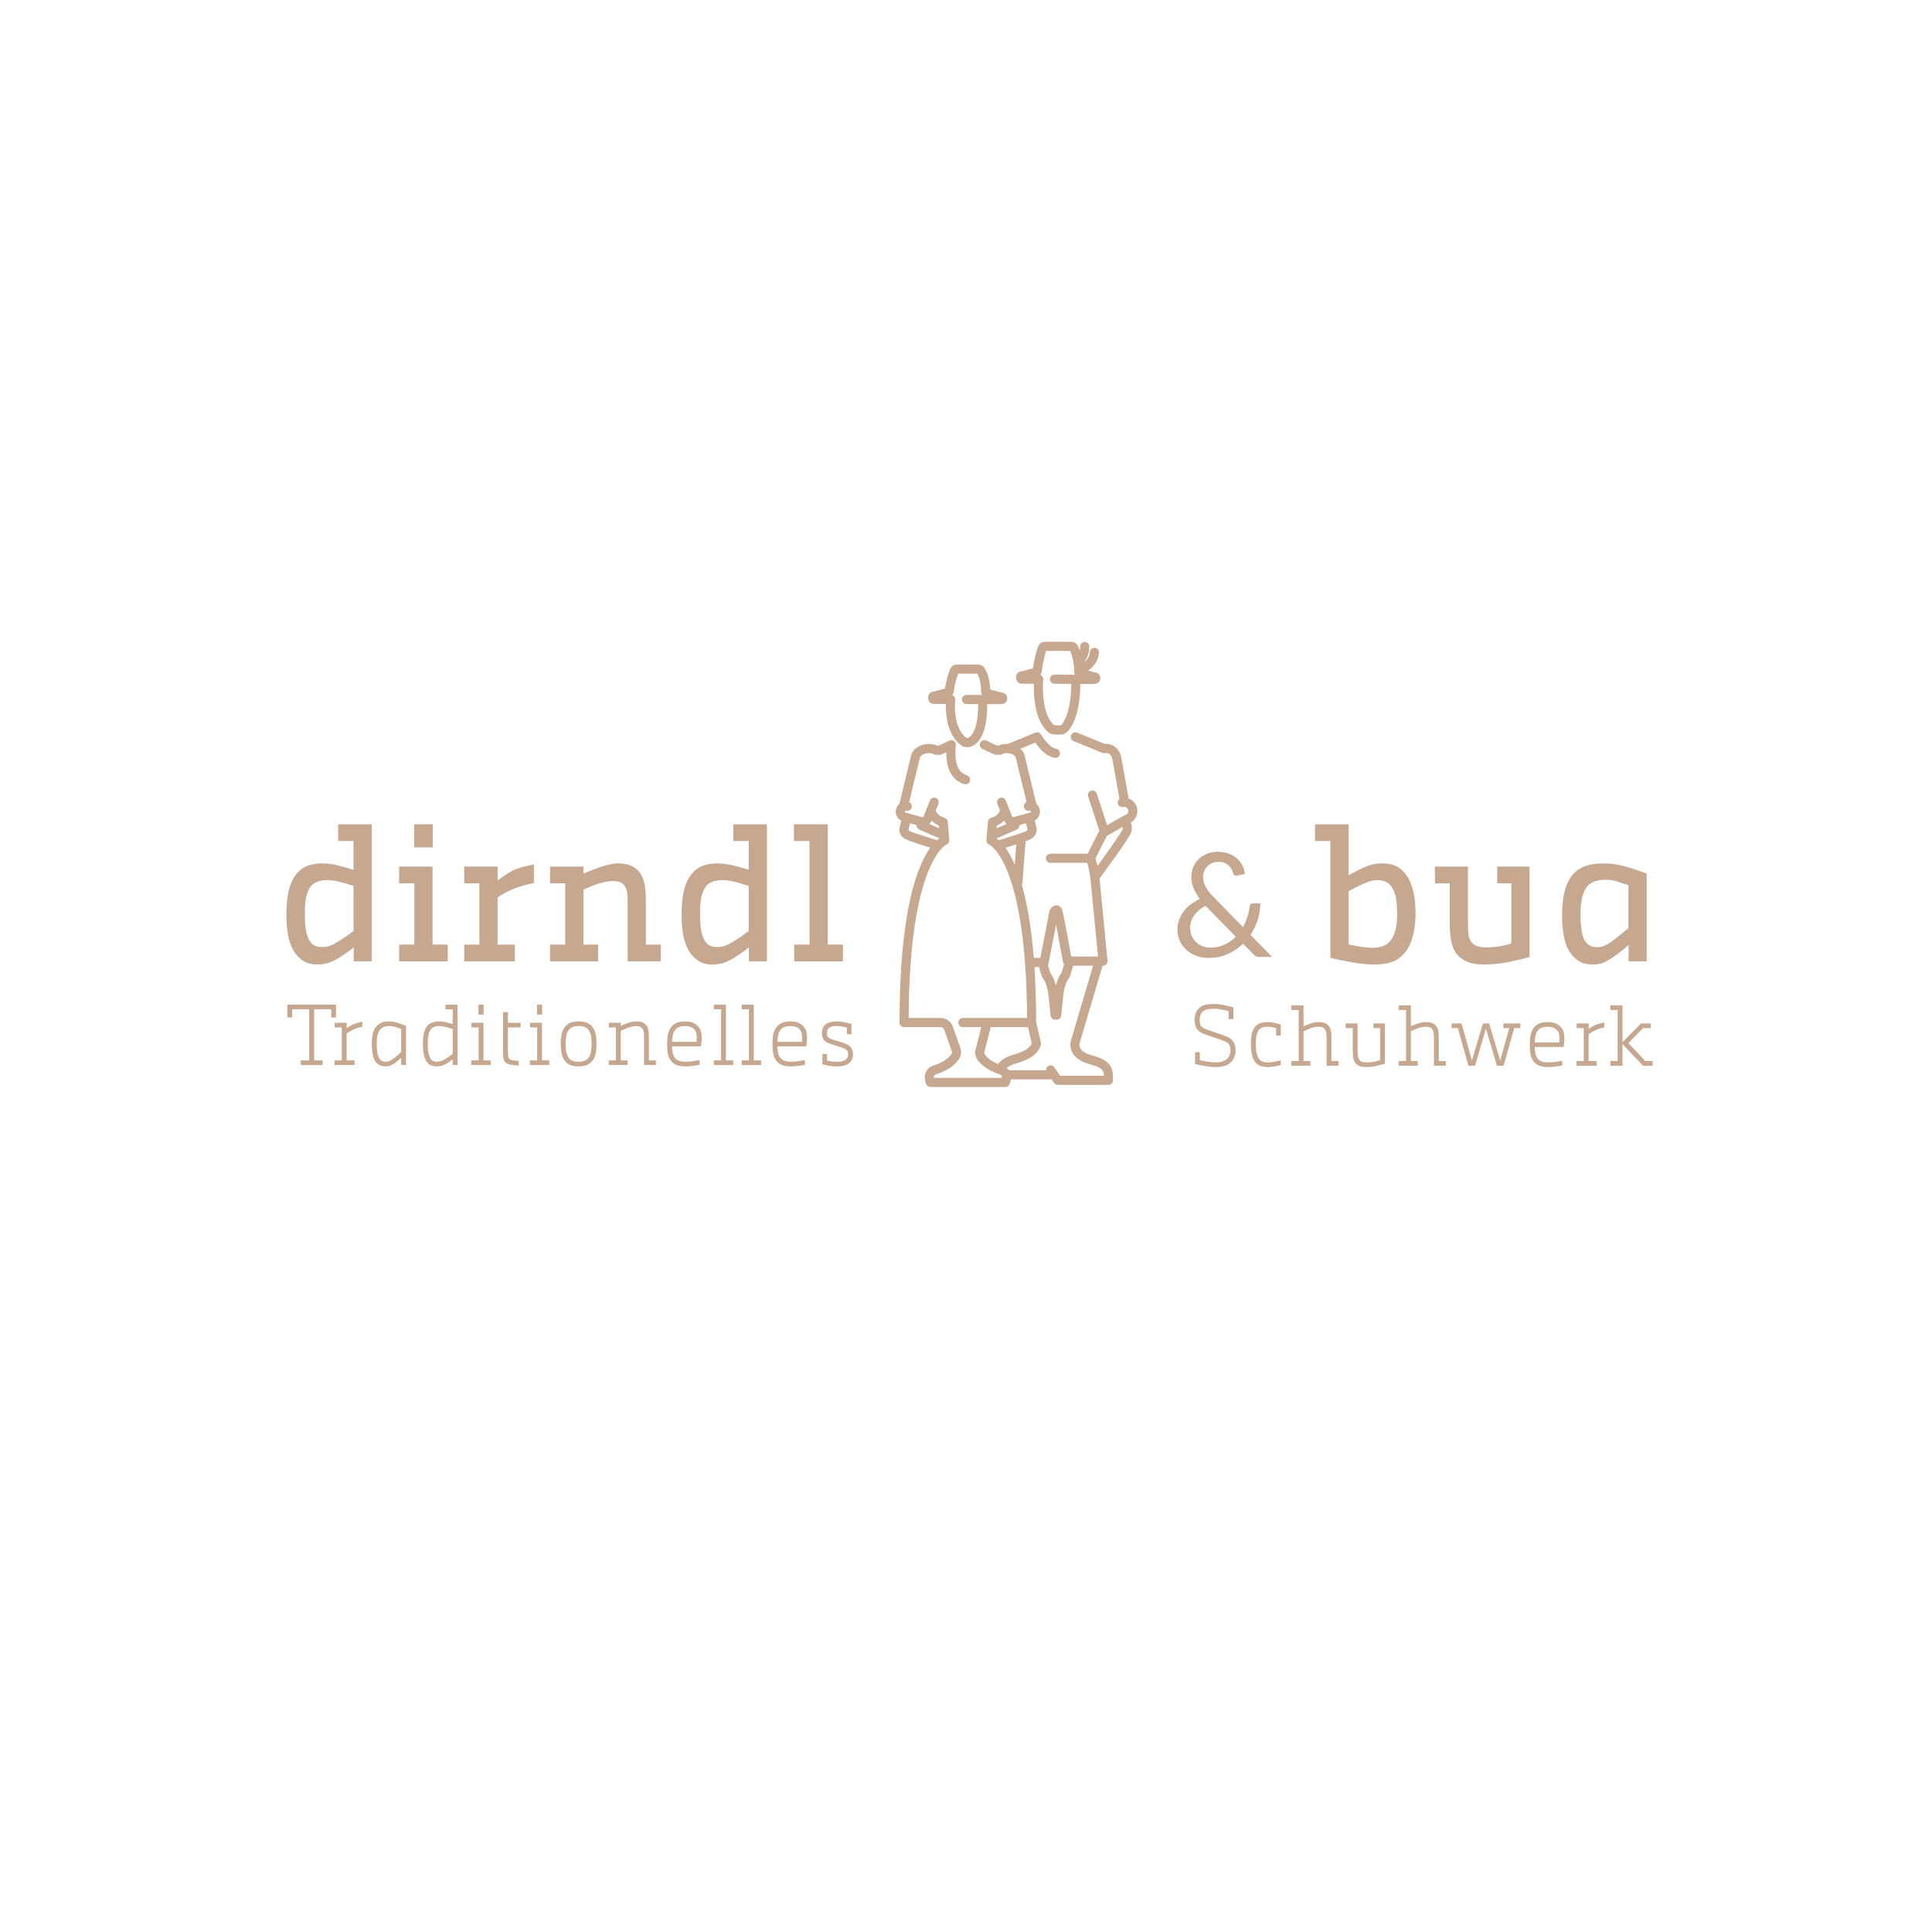 <?xml version="1.0" encoding="UTF-8"?>
<svg xmlns="http://www.w3.org/2000/svg" id="Ebene_1" width="96.661mm" height="96.661mm" viewBox="0 0 274 274">
  <defs>
    <style>.cls-1{fill:#c6a790;}.cls-1,.cls-2{stroke-width:0px;}.cls-2{fill:#fff;}</style>
  </defs>
  <rect class="cls-2" width="274" height="274"></rect>
  <g id="dirndl_bua">
    <path class="cls-1" d="M52.722,136.337v-19.432h-4.766v2.369h2.182v4.073l-.368-.111c-.516-.156-1.157-.329-1.905-.513-.728-.18-1.439-.271-2.114-.271-1,0-1.846.173-2.513.513-.656.336-1.205.882-1.63,1.625-.35.606-.604,1.33-.756,2.151-.153.839-.232,1.825-.232,2.932,0,1.197.082,2.208.244,3.007.16.79.401,1.481.718,2.054.328.596.776,1.094,1.333,1.483.545.38,1.251.572,2.098.572.645,0,1.234-.101,1.752-.3.529-.203,1.045-.47,1.536-.794.627-.405,1.098-.73,1.4-.968l.462-.363v1.975h2.557ZM50.138,132.019l-.114.086c-.211.161-.449.338-.712.533-.264.196-.57.405-.91.622-.371.25-.784.488-1.223.705-.468.23-.939.348-1.401.348-.569,0-.998-.097-1.31-.297-.311-.199-.569-.532-.766-.992-.169-.434-.29-.911-.363-1.427-.071-.508-.108-1.165-.108-1.952,0-.734.036-1.38.107-1.922.074-.559.215-1.061.42-1.493.258-.54.625-.918,1.091-1.122.825-.363,2.001-.397,3.406-.028.648.171,1.216.338,1.688.497l.195.066v6.376Z"></path>
    <rect class="cls-1" x="58.734" y="116.904" width="2.636" height="3.271"></rect>
    <polygon class="cls-1" points="56.605 122.902 56.605 125.271 58.761 125.271 58.761 133.967 56.605 133.967 56.605 136.337 63.5 136.337 63.5 133.967 61.344 133.967 61.344 122.902 56.605 122.902"></polygon>
    <path class="cls-1" d="M75.723,122.605c-.494.083-1.0.192-1.508.327-.612.163-1.106.339-1.469.523-.326.156-.618.323-.874.498-.271.185-.554.383-.851.594l-.45.321v-1.967h-4.739v2.369h2.156v8.697h-2.156v2.369h7.184v-2.369h-2.445v-6.673l.119-.086c.252-.182.559-.372.911-.563.35-.19.743-.377,1.169-.556.466-.199.982-.377,1.533-.53.47-.13.947-.238,1.419-.323v-2.631Z"></path>
    <path class="cls-1" d="M87.711,125.037c.33.067.609.245.827.531.244.328.387.722.426,1.173.036.406.054.875.054,1.392v8.204h4.686v-2.369h-2.103v-5.968c0-1.227-.085-2.194-.254-2.875-.162-.657-.432-1.196-.8-1.599-.365-.385-.787-.663-1.25-.825-.477-.166-1.048-.25-1.694-.25-.311,0-.666.043-1.058.127-.402.086-.809.196-1.208.324-.407.131-.8.271-1.18.419-.383.15-.723.286-1.02.409l-.394.163v-.991h-4.739v2.369h2.156v8.697h-2.156v2.369h6.816v-2.369h-2.077v-7.802l1.002-.434c.314-.136.651-.26,1.001-.369.347-.108.69-.202,1.03-.284.766-.183,1.418-.147,1.936-.042Z"></path>
    <path class="cls-1" d="M108.768,136.337v-19.432h-4.766v2.369h2.182v4.073l-.368-.111c-.516-.156-1.157-.329-1.905-.513-.728-.18-1.439-.271-2.114-.271-1,0-1.846.173-2.513.513-.656.336-1.205.882-1.63,1.625-.35.606-.604,1.33-.756,2.151-.153.839-.232,1.825-.232,2.932,0,1.197.082,2.208.244,3.007.16.79.401,1.481.718,2.054.328.596.776,1.094,1.333,1.483.545.38,1.251.572,2.098.572.645,0,1.234-.101,1.752-.3.529-.203,1.045-.47,1.536-.794.627-.405,1.098-.73,1.4-.968l.462-.363v1.975h2.557ZM106.185,132.019l-.114.086c-.211.161-.449.338-.712.533-.264.196-.57.405-.91.622-.371.25-.784.488-1.223.705-.468.23-.939.348-1.401.348-.569,0-.998-.097-1.31-.297-.311-.199-.569-.532-.766-.992-.169-.434-.29-.911-.363-1.427-.071-.508-.108-1.165-.108-1.952,0-.734.036-1.38.107-1.922.074-.559.215-1.061.42-1.493.258-.54.625-.918,1.091-1.122.825-.363,2.001-.397,3.406-.028.648.171,1.216.338,1.688.497l.195.066v6.376Z"></path>
    <polygon class="cls-1" points="112.599 116.904 112.599 119.273 114.807 119.273 114.807 133.967 112.625 133.967 112.625 136.337 119.546 136.337 119.546 133.967 117.39 133.967 117.39 116.904 112.599 116.904"></polygon>
    <path class="cls-1" d="M189.713,136.078c.559.123,1.237.257,2.014.396.518.087,1.035.161,1.548.223.503.06,1.036.091,1.583.091,1.28,0,2.279-.181,2.972-.539.689-.355,1.271-.89,1.732-1.588.788-1.201,1.188-2.934,1.188-5.148,0-2.249-.391-4-1.164-5.204-.409-.627-.896-1.099-1.448-1.403-.551-.303-1.275-.456-2.15-.456-.515,0-.998.059-1.439.176-.444.118-.864.273-1.251.459-.252.109-.539.248-.873.421-.338.175-.585.305-.741.393l-.425.239v-7.234h-4.765v2.369h2.182v16.568c.263.064.609.143,1.037.237ZM191.259,126.402l.142-.083c.215-.127.465-.262.752-.407.282-.142.573-.285.873-.428.34-.162.708-.314,1.093-.449.914-.321,1.799-.261,2.432.022.371.166.69.484.948.944.261.451.436.987.521,1.588.08.578.121,1.252.121,2.003,0,.72-.05,1.367-.149,1.922-.102.572-.296,1.1-.575,1.57-.506.884-1.412,1.334-2.69,1.334-.378,0-.734-.019-1.057-.055-.321-.036-.635-.081-.938-.136-.301-.054-.54-.097-.716-.134l-.755-.153v-7.54Z"></path>
    <path class="cls-1" d="M205.872,133.728c.173.688.449,1.26.822,1.701.352.403.829.735,1.417.982.594.25,1.362.376,2.283.376,1.287,0,2.532-.127,3.7-.379,1.083-.233,2.031-.457,2.823-.669v-12.838h-4.581v2.369h1.998v8.552l-.214.056c-.406.108-.894.216-1.451.323-.566.109-1.208.165-1.907.165-.978,0-1.68-.249-2.086-.74-.25-.316-.395-.735-.434-1.251-.036-.463-.054-.961-.054-1.481v-7.991h-4.686v2.369h2.103v5.702c0,1.121.09,2.047.267,2.756Z"></path>
    <path class="cls-1" d="M233.53,136.337v-12.46c-1.077-.391-2.102-.727-3.052-.999-.986-.284-1.995-.427-2.998-.427-1.266,0-2.295.183-3.059.544-.751.355-1.364.92-1.823,1.68-.383.638-.658,1.4-.818,2.265-.162.877-.244,1.842-.244,2.866,0,1.041.078,2.001.232,2.854.151.841.396,1.564.729,2.15.343.594.791,1.081,1.33,1.443.529.355,1.227.536,2.076.536.654,0,1.217-.115,1.675-.342.484-.24.997-.553,1.525-.931.566-.416,1.038-.786,1.399-1.099l.472-.408v2.329h2.557ZM230.947,131.61l-.101.087c-.23.196-.486.41-.767.641-.28.23-.568.468-.865.715-.382.312-.806.602-1.264.864-.489.281-.966.423-1.416.423-.933,0-1.607-.438-1.947-1.266-.151-.399-.263-.899-.335-1.495-.071-.584-.108-1.181-.108-1.774,0-.792.046-1.478.136-2.037.093-.579.262-1.101.504-1.55.272-.53.664-.914,1.161-1.135.472-.21,1.059-.316,1.745-.316.569,0,1.132.085,1.674.252.52.16.983.312,1.39.454l.192.067v6.071Z"></path>
    <path class="cls-1" d="M168.781,131.657c0-.659.183-1.256.55-1.792s.898-1.009,1.632-1.4l4.304,4.386c-.449.453-.979.824-1.591,1.112-.612.288-1.265.432-2.04.432-.367,0-.714-.062-1.04-.185-.326-.124-.653-.288-.918-.535-.265-.247-.47-.535-.632-.865-.163-.33-.245-.721-.245-1.174l-.02.021ZM172.902,120.784c-.612,0-1.142.082-1.632.268-.489.185-.918.432-1.244.762-.327.329-.612.7-.796,1.153-.183.453-.265.947-.265,1.441,0,.535.102,1.05.306,1.544.204.494.49,1.009.898,1.544-.449.206-.877.453-1.265.741-.388.288-.734.618-1.02.988-.286.371-.49.762-.653,1.195-.163.432-.245.865-.245,1.359,0,.638.122,1.235.367,1.73.245.494.571.927.979,1.277.408.35.877.618,1.408.803.53.185,1.061.268,1.591.268 1,0,1.918-.165,2.754-.535.837-.371,1.55-.865,2.203-1.482l1.469,1.482c.163.165.286.288.408.329.122.041.285.062.49.062h1.754l-3.06-3.13c.449-.659.775-1.38,1.02-2.142.245-.762.367-1.544.367-2.327h-1.101c-.122,0-.204.041-.286.124-.081.082-.122.165-.122.288-.04.494-.163,1.03-.326,1.524-.163.494-.367.988-.612,1.441l-4.202-4.304c-.245-.247-.469-.494-.652-.741-.184-.247-.327-.453-.449-.68-.122-.226-.204-.453-.265-.659-.061-.206-.102-.453-.102-.7,0-.309.061-.597.163-.865s.245-.473.449-.68c.204-.206.408-.35.694-.473.285-.124.612-.164.938-.164s.571.062.816.164.449.226.612.391c.163.165.285.309.388.515.102.206.183.412.224.576.041.124.081.206.163.248.081.041.163.082.245.082.04,0,.061-.021.102-.021l1.122-.226c-.041-.412-.143-.824-.327-1.195-.183-.371-.428-.7-.755-.988-.326-.288-.714-.535-1.162-.7-.449-.165-.939-.247-1.469-.247l.082-.041Z"></path>
    <path class="cls-1" d="M132.515,99.832l1.63.005c-.038,1.388.14,4.423,2.244,5.935.024.017.049.033.075.047.064.034.317.153.678.153.171,0,.367-.027.579-.103,1.031-.369,2.265-1.685,2.292-5.86.001-.049-.005-.097-.015-.143,1.243.007,1.919.008,2.029-0.0.578-.019.801-.423.819-.791.011-.236-.072-.455-.235-.615-.181-.178-.404-.228-.554-.24l-1.626-.433c-.069-1.783-.603-2.731-.777-2.996-.204-.403-.66-.549-1.039-.549h-2.834c-.486,0-.781.228-.915.47-.386.615-.77,2.395-.852,2.95l-1.573.412c-.146.002-.34.039-.518.183-.199.161-.309.404-.309.685,0,.269.101.509.285.674.224.202.483.22.615.217ZM135.282,97.887c.027-.343.383-1.838.602-2.346h2.719c.108.181.509.948.547,2.403-.013.238.032.451.124.62l-2.204-.016c-.348.022-.644.286-.647.645-.003.358.284.651.638.654l1.683.012c-.011.046-.016.094-.017.143-.02,3.053-.754,4.401-1.435,4.645-.104.037-.185.028-.219.023-2.029-1.539-1.61-5.357-1.605-5.396.021-.183-.035-.366-.155-.504-.07-.081-.159-.142-.256-.179.112-.145.199-.367.225-.703Z"></path>
    <path class="cls-1" d="M144.992,96.962l1.635.005c-.051,1.598.066,5.461,2.24,7.022.08.058.174.096.271.112.17.027.587.087,1.009.087.277,0,.556-.026.77-.102.735-.263,2.262-2.307,2.292-6.947.001-.049-.004-.097-.015-.142,1.242.007,1.919.007,2.029-.001.578-.019.801-.422.819-.791.011-.236-.072-.455-.235-.615-.181-.178-.404-.228-.554-.24l-.94-.25c.669-.456,1.465-1.258,1.544-2.536.022-.358-.247-.666-.602-.688-.363-.033-.66.249-.682.607-.043.689-.463,1.163-.864,1.464.37-.457.809-1.222.768-2.285-.014-.358-.332-.64-.667-.623-.355.014-.632.315-.618.674.008.199-.018.377-.056.542-.119-.34-.223-.562-.264-.644-.19-.441-.669-.6-1.063-.6h-3.552c-.489,0-.785.231-.918.475-.4.656-.77,2.748-.849,3.307l-1.573.412c-.146.002-.34.039-.518.183-.199.161-.309.404-.309.684,0,.269.101.509.285.674.224.202.484.218.615.217ZM147.759,95.016c.028-.362.391-2.146.608-2.708l3.415.009c.099.229.296.751.43,1.484-.023.131.002.265.061.391.036.272.063.565.072.881-.013.239.032.451.125.621l-2.924-.017h-.003c-.353,0-.641.288-.643.645-.002.359.284.651.64.653l2.399.014c-.01.045-.016.093-.016.141-.025,3.94-1.197,5.564-1.435,5.732-.131.044-.575.033-.992-.021-1.636-1.344-1.676-5.092-1.548-6.453.017-.18-.042-.36-.162-.495-.069-.078-.156-.137-.251-.174.112-.145.199-.368.225-.703Z"></path>
    <path class="cls-1" d="M161.262,114.594c-.15-.647-.617-1.135-1.195-1.344-.18-1.021-.735-4.151-1.018-5.688-.146-.791-.489-1.37-1.019-1.721-.515-.341-1.055-.356-1.352-.331l-3.927-1.607c-.328-.134-.704.025-.838.357-.133.332.026.711.354.845l4.085,1.672c.115.047.253.057.376.033.004-.001.335-.063.606.123.22.151.371.442.449.866.269,1.455.78,4.342.986,5.505-.195.15-.297.406-.237.663.081.348.428.566.772.483.314-.074.631.122.705.44.074.317-.122.636-.436.711-.059.014-.117.037-.17.067l-2.39,1.368-1.466-4.487c-.111-.339-.472-.524-.812-.413-.337.112-.52.479-.409.82l1.587,4.859c-.451.829-1.286,2.517-1.652,3.261h-5.287c-.355,0-.643.291-.643.649s.288.649.643.649h5.225c.138.463.352,1.315.483,2.516l1.036,10.769h-3.798c-.29-1.608-1.082-5.962-1.245-6.519-.166-.573-.532-.709-.736-.739-.548-.084-.911.415-1.01.568-.045.069-.075.146-.091.227l-1.296,6.647h-.933c-.363-4.537-.986-7.894-1.697-10.367.048-.083.085-.173.093-.276l.447-5.906c.307-.11.551-.204.679-.268.854-.425.943-1.216.866-1.598l-.256-1.07c.225-.125.415-.305.548-.534.192-.332.243-.72.146-1.091-.078-.297-.245-.545-.464-.73-.237-.985-1.52-6.314-1.673-6.906-.088-.344-.304-.657-.599-.914l2.138-.875c.484.725,1.489,1.978,2.758,2.175.033.005.066.008.098.008.312,0,.586-.23.635-.55.054-.354-.187-.686-.538-.74-.911-.142-1.867-1.536-2.13-2.014-.158-.286-.505-.409-.804-.287l-3.946,1.615c-.065-.002-.13-.009-.195-.006-.571.026-.87.122-1.073.238h-.244l-1.528-.719c-.32-.151-.704-.011-.854.314s-.011.711.311.863l1.656.78c.085.04.178.061.272.061h.552c.241,0,.4-.118.466-.168.004-.002.112-.054.501-.071.058-.003.115.001.172.004.03.003.059.008.089.007.518.063.962.381,1.02.608.13.502,1.129,4.647,1.535,6.329-.284.127-.45.435-.368.748.089.346.441.554.785.463.086-.023.167.025.188.102.012.045-.002.081-.015.104-.015.025-.043.058-.095.072-.021.006-.036.02-.056.028-.009.002-.018-.001-.027.002l-2.37.645c-.012-.006-.055-.049-.097-.148l-.445-1.119c-.003-.005-.003-.011-.006-.015l-.442-1.11c-.133-.333-.51-.494-.836-.36-.33.134-.489.512-.357.844l.38.956c-.138.29-.483.825-1.219,1-.271.064-.469.297-.493.576l-.22,2.592c-.025.295.151.57.429.668.053.019,5.231,2.481,5.333,24.568h-9.103c-.355,0-.643.291-.643.649s.288.649.643.649h2.621l-.875,3.407c-.015.058-.022.118-.021.179.034,1.424,1.951,2.63,3.333,3.05.028.011.051.031.081.038.009.002.019.002.028.003.169.059.288.136.334.237.036.079.043.181.035.281h-9.648c-.008-.101-.001-.202.035-.281.052-.113.183-.201.391-.261,1.406-.411,3.401-1.635,3.436-3.067.001-.037-.002-.074-.007-.11l-.046-.318c-.006-.042-.017-.083-.031-.123l-1.101-3.114c-.258-.728-.947-1.218-1.713-1.218h-4.544c.1-22.094,5.301-24.553,5.336-24.568.277-.098.454-.373.429-.668l-.22-2.592c-.024-.279-.223-.512-.493-.576-.737-.175-1.082-.712-1.219-.999l.381-.957c.132-.333-.027-.711-.357-.844-.328-.133-.703.028-.836.36l-.44,1.105c-.004.007-.005.016-.009.023l-.44,1.105c-.046.11-.09.153-.098.156l-2.374-.641c-.009-.002-.017 0-.026-.002-.02-.007-.035-.022-.056-.028-.052-.014-.081-.047-.095-.072-.013-.023-.027-.059-.015-.104.021-.078.103-.123.188-.102.342.09.695-.117.785-.463.081-.313-.084-.621-.368-.748.405-1.682,1.404-5.827,1.535-6.329.068-.263.638-.649,1.281-.618.389.018.496.069.506.076.06.045.219.163.46.163h.552c.094,0,.187-.021.272-.061l.661-.312c-.015,1.47.32,3.881,2.561,4.527.341.099.698-.101.795-.446.097-.345-.1-.704-.441-.802-2.118-.611-1.563-4.194-1.557-4.231.039-.237-.056-.477-.247-.623-.19-.145-.444-.172-.66-.071l-1.528.719h-.243c-.2-.115-.499-.212-1.074-.238-1.179-.048-2.345.657-2.585,1.587-.153.592-1.436,5.919-1.673,6.906-.219.184-.386.434-.464.731-.097.371-.045.758.147,1.091.141.244.346.435.59.56l-.254,1.066c-.073.359.016,1.151.87,1.576.453.225,2.33.826,3.499,1.192-1.842,2.546-4.364,8.927-4.364,24.799,0,.358.288.649.643.649h5.189c.224,0,.426.144.502.357l1.08,3.054.027.186c-.07.516-1.204,1.429-2.504,1.81-.733.214-1.061.65-1.207.979-.354.796.025,1.645.069,1.739.106.226.332.37.58.37h10.627c.248,0,.474-.144.58-.37.025-.052.148-.337.197-.712h5.785l.357.507c.121.171.316.273.524.273h7.177c.347,0,.631-.277.642-.626.066-1.935-.35-2.863-3.099-3.603-1.708-.46-1.685-1.386-1.663-1.569l3.284-11.106h.062c.181,0,.354-.077.476-.213.122-.135.181-.317.164-.499l-1.106-11.489c-.006-.058-.014-.107-.021-.163,1.096-1.488,4.182-5.711,4.46-6.495.184-.52.117-1.032-.025-1.444.692-.407,1.077-1.233.884-2.06ZM133.164,117.085l.032.378c-.262-.112-.545-.234-.792-.341-.212-.092-.423-.183-.622-.268.129-.122.246-.283.345-.483.259.273.592.535,1.037.715ZM128.837,117.689l.222-.927.893.24c.055.3.217.584.55.718.327.132.861.363,1.396.594.608.263,1.025.443,1.33.566-.105.074-.22.165-.345.276-1.433-.443-3.5-1.106-3.873-1.292-.107-.053-.167-.115-.172-.175ZM149.777,131.123c.285,1.487.686,3.678.977,5.3.022.124.085.229.165.316l-.37,1.232c-.406.543-.653,1.223-.8,1.777-.147-.554-.394-1.234-.8-1.777l-.338-1.127c.044-.068.078-.143.094-.226l1.072-5.495ZM143.913,122.626c-.45-1.039-.901-1.813-1.319-2.392.445-.139.995-.313,1.537-.49l-.218,2.882ZM145.566,117.864c-.376.187-2.475.86-3.909,1.303-.123-.109-.236-.2-.34-.274.307-.123.732-.306,1.361-.578.535-.231,1.069-.462,1.396-.594.338-.136.498-.426.551-.731l.889-.24.225.939c-.005.06-.066.121-.173.175ZM145.739,117.684c-.001-.006-.002-.01-.001-.01,0,0,.001.001.001.003v.007ZM142.399,116.37c.102.209.224.375.358.499-.188.081-.386.166-.585.252-.264.114-.568.245-.844.363l.034-.4c.445-.18.778-.442,1.037-.714ZM139.575,149.292l.878-3.422c.017-.068.015-.135.011-.201h5.33l.526,2.321c-.281.657-1.152,1.19-2.592,1.587-1.224.337-1.858.891-2.183,1.329-1.042-.424-1.882-1.157-1.971-1.614ZM151.826,147.78c-.169.788.155,2.45,2.588,3.105,1.807.487,2.123.841,2.154,1.677h-6.211l-.848-1.203c-.206-.294-.608-.361-.896-.153-.19.136-.274.358-.258.576h-5.278c-.076-.107-.175-.216-.299-.319.231-.207.623-.451,1.289-.635,2.032-.559,3.19-1.416,3.539-2.616.031-.106.035-.22.01-.328l-.667-2.94c-.002-2.912-.09-5.495-.242-7.802h.649l.397,1.323c.025.082.065.158.119.225.529.648.753,1.821.796,2.22l.331,3.121c.035.333.314.58.638.58.023,0,.046-.001.069-.004.015-.002.027-.011.042-.013.015.003.027.012.042.013.023.003.046.004.069.004.325,0,.603-.247.638-.58l.332-3.122c.042-.397.266-1.57.795-2.218.054-.066.094-.143.119-.225l.453-1.508h2.827l-3.199,10.823ZM159.193,117.659c-.157.406-1.806,2.767-3.547,5.156-.108-.479-.212-.825-.286-1.049.467-.952,1.21-2.447,1.625-3.221l2.23-1.276c.022.124.024.258-.023.39Z"></path>
    <rect class="cls-1" x="76.159" y="142.486" width=".731" height="1.408"></rect>
    <polygon class="cls-1" points="76.867 145.051 75.169 145.051 75.169 145.709 76.181 145.709 76.181 150.386 75.147 150.386 75.147 151.045 77.902 151.045 77.902 150.386 76.867 150.386 76.867 145.051"></polygon>
    <path class="cls-1" d="M84.064,145.698c-.217-.303-.487-.519-.81-.647-.323-.128-.719-.193-1.192-.193-.645,0-1.138.117-1.479.352-.341.234-.598.552-.771.954-.105.242-.18.537-.225.885-.045.348-.068.696-.068,1.044,0,.431.041.85.124,1.254.082.405.202.729.36.97.21.31.472.541.787.693.315.151.739.227,1.271.227.562,0,1.014-.097,1.355-.289.341-.193.605-.46.792-.8.128-.227.225-.526.293-.897.067-.371.101-.772.101-1.203,0-.416-.033-.832-.101-1.249-.068-.416-.214-.784-.439-1.101ZM83.822,149.081c-.056.333-.148.606-.276.817-.143.242-.336.416-.579.522-.244.106-.545.159-.905.159-.36,0-.662-.047-.906-.142-.243-.094-.444-.282-.602-.562-.112-.197-.197-.458-.253-.784-.056-.325-.085-.666-.085-1.021,0-.318.019-.629.056-.931s.109-.56.214-.772c.15-.303.349-.52.596-.653.248-.132.574-.199.978-.199.375,0,.686.055.933.165.248.109.45.312.607.607.127.235.21.496.248.784.037.287.056.602.056.942,0,.378-.028.734-.084,1.067Z"></path>
    <path class="cls-1" d="M92.025,147.14c0-.378-.023-.713-.067-1.005-.045-.291-.15-.535-.315-.732-.173-.22-.375-.365-.607-.437-.233-.072-.514-.108-.843-.108-.33,0-.675.062-1.035.187-.36.125-.735.274-1.124.449v-.443h-1.698v.659h1.012v4.677h-1.012v.659h2.676v-.659h-.978v-4.189c.157-.068.326-.142.506-.221.18-.079.363-.153.551-.221s.377-.125.568-.171c.191-.046.369-.068.534-.068.217,0,.397.027.54.079.142.053.266.147.371.284.105.144.17.324.197.539.026.216.039.456.039.721v3.905h1.687v-.659h-1v-3.246Z"></path>
    <path class="cls-1" d="M63.171,143.144h1.034v2.1c-.112-.038-.244-.077-.394-.119-.15-.041-.309-.083-.478-.124-.168-.042-.341-.076-.517-.102-.176-.026-.351-.039-.523-.039-.427,0-.804.068-1.13.204-.326.136-.587.382-.781.737-.165.31-.275.657-.332,1.039-.056.382-.084.781-.084,1.197,0,.439.03.854.09,1.243.06.39.157.725.292,1.005.068.144.146.274.236.392.09.117.201.217.332.301.131.083.285.147.461.193.176.046.384.068.625.068.254,0,.498-.042.731-.125.233-.083.454-.189.664-.318.165-.106.321-.208.467-.306.146-.098.261-.178.343-.239v.795h.686v-8.559h-1.72v.658ZM64.206,149.456c-.15.113-.311.233-.483.357-.173.125-.364.252-.573.38-.165.098-.343.187-.534.266-.191.08-.396.119-.613.119-.3,0-.529-.058-.686-.176-.157-.117-.288-.297-.393-.539-.098-.234-.165-.503-.202-.806-.038-.303-.056-.643-.056-1.022,0-.356.021-.689.062-.999.041-.31.118-.582.23-.817.128-.264.304-.448.529-.551.225-.102.495-.153.81-.153.292,0,.594.042.905.125.311.083.647.182,1.006.295v3.519Z"></path>
    <polygon class="cls-1" points="47.653 144.302 47.653 142.486 40.749 142.486 40.749 144.302 41.424 144.302 41.424 143.144 43.853 143.144 43.853 150.386 42.649 150.386 42.649 151.045 45.753 151.045 45.753 150.386 44.55 150.386 44.55 143.144 46.979 143.144 46.979 144.302 47.653 144.302"></polygon>
    <path class="cls-1" d="M49.959,145.335c-.15.076-.287.151-.41.227-.124.076-.253.163-.388.261v-.772h-1.698v.659h1.012v4.677h-1.034v.659h2.845v-.659h-1.125v-3.814c.15-.106.311-.21.483-.312.173-.102.349-.195.529-.278.18-.083.377-.155.59-.216s.422-.11.624-.147v-.704c-.255.046-.514.106-.776.182-.262.076-.48.155-.652.239Z"></path>
    <path class="cls-1" d="M72.032,143.541h-.686v5.784c0,.155.004.291.011.409.007.117.019.223.034.318.015.095.037.184.068.267.097.295.318.496.664.602.18.061.399.106.657.136.259.03.523.053.793.068v-.658c-.21-.016-.412-.034-.607-.057-.195-.023-.36-.057-.494-.102-.135-.045-.233-.111-.293-.199-.06-.087-.097-.199-.112-.335-.015-.136-.025-.276-.028-.42-.004-.144-.006-.336-.006-.579v-3.065h1.799v-.659h-1.799v-1.51Z"></path>
    <polygon class="cls-1" points="68.569 145.051 66.871 145.051 66.871 145.709 67.883 145.709 67.883 150.386 66.848 150.386 66.848 151.045 69.604 151.045 69.604 150.386 68.569 150.386 68.569 145.051"></polygon>
    <rect class="cls-1" x="67.86" y="142.486" width=".731" height="1.408"></rect>
    <path class="cls-1" d="M55.233,144.858c-.458,0-.851.066-1.181.198-.33.133-.615.384-.854.755-.173.265-.295.592-.366.982-.071.39-.107.8-.107,1.232,0,.454.03.885.09,1.294.06.409.153.734.281.976.15.288.349.517.596.687.248.171.596.256,1.046.256.262,0,.506-.055.731-.165.225-.109.469-.263.731-.459.135-.106.259-.204.371-.295.112-.091.221-.185.326-.284v1.01h.686v-5.573c-.443-.167-.855-.31-1.237-.432-.382-.121-.753-.181-1.113-.181ZM56.897,149.206c-.142.129-.303.269-.483.42-.18.152-.356.295-.529.432-.202.159-.397.286-.584.38-.188.095-.375.142-.562.142-.278,0-.499-.057-.663-.17-.165-.114-.3-.291-.405-.534-.083-.189-.145-.454-.186-.795-.041-.341-.062-.692-.062-1.055,0-.348.026-.681.079-.999.053-.318.139-.582.259-.794.15-.265.341-.45.574-.557.232-.106.532-.159.9-.159.285,0,.564.042.838.125s.549.178.826.284v3.281Z"></path>
    <path class="cls-1" d="M180.797,145.079c-.158-.038-.315-.068-.472-.091-.158-.023-.308-.034-.45-.034-.337,0-.628.026-.872.079-.244.053-.452.134-.624.244-.173.11-.317.244-.433.403-.116.159-.215.344-.298.556-.097.242-.163.537-.197.885-.033.348-.051.704-.051,1.067,0,.386.034.776.101,1.169s.184.734.349,1.022c.195.333.444.575.748.727.304.151.729.227,1.276.227.135,0,.281-.01.438-.029.158-.019.315-.041.472-.068.158-.026.309-.056.456-.091.146-.034.279-.066.399-.096v-.67c-.12.03-.255.062-.405.096-.15.034-.303.067-.461.097-.157.03-.313.055-.467.074-.154.019-.298.028-.433.028-.345,0-.634-.047-.866-.142-.232-.094-.423-.274-.573-.539-.113-.204-.197-.473-.253-.806-.056-.333-.084-.673-.084-1.021,0-.318.017-.636.05-.954.034-.318.092-.575.175-.772.142-.325.332-.545.568-.658.236-.114.564-.171.984-.171.15,0,.324.019.523.057.198.038.395.079.59.125v1.079h.652v-1.567c-.112-.038-.242-.076-.388-.114-.146-.038-.298-.076-.455-.114Z"></path>
    <path class="cls-1" d="M194.786,145.806h.945v4.552c-.24.076-.51.147-.81.216-.3.068-.663.102-1.091.102-.285,0-.506-.028-.663-.085-.158-.057-.289-.157-.394-.301-.113-.152-.18-.354-.202-.607-.022-.254-.034-.524-.034-.812v-3.724h-1.687v.659h1.001v3.065c0,.416.023.785.068,1.107.045.322.146.581.304.777.165.212.377.362.635.449s.583.131.972.131c.45,0,.877-.047,1.282-.142s.84-.206,1.305-.335v-5.71h-1.63v.659Z"></path>
    <path class="cls-1" d="M204.051,147.236c0-.401-.022-.744-.067-1.027-.045-.284-.15-.52-.315-.709-.18-.212-.384-.356-.613-.432-.229-.076-.519-.113-.871-.113-.33,0-.662.056-.995.17-.334.114-.699.254-1.096.42v-2.963h-1.721v.658h1.035v7.242h-1.035v.659h2.699v-.659h-.978v-4.234c.157-.068.324-.14.5-.216.176-.076.354-.146.534-.21.18-.064.36-.115.54-.153.18-.038.352-.057.517-.057.217,0,.401.025.551.074.15.049.277.142.382.278.105.136.173.318.202.545.03.227.045.473.045.738v3.894h1.687v-.659h-1.001v-3.246Z"></path>
    <path class="cls-1" d="M188.826,147.236c0-.401-.022-.744-.067-1.027-.045-.284-.15-.52-.315-.709-.18-.212-.384-.356-.613-.432-.228-.076-.519-.113-.871-.113-.33,0-.662.056-.995.17-.334.114-.699.254-1.097.42v-2.963h-1.72v.658h1.034v7.242h-1.034v.659h2.699v-.659h-.979v-4.234c.158-.068.324-.14.501-.216.176-.076.354-.146.534-.21.18-.064.36-.115.54-.153.18-.038.352-.057.517-.057.217,0,.401.025.551.074.15.049.277.142.382.278.105.136.173.318.202.545.03.227.045.473.045.738v3.894h1.687v-.659h-1.001v-3.246Z"></path>
    <path class="cls-1" d="M226.102,145.432c-.15.076-.287.151-.41.227s-.253.163-.388.261v-.772h-1.698v.659h1.012v4.677h-1.034v.659h2.845v-.659h-1.125v-3.814c.15-.106.311-.21.484-.312.172-.102.349-.195.528-.278.18-.083.377-.155.59-.216.213-.061.421-.11.624-.147v-.704c-.255.046-.513.106-.776.182-.262.076-.48.155-.652.239Z"></path>
    <polygon class="cls-1" points="233.344 150.483 230.938 147.94 233.029 145.806 234.108 145.806 234.108 145.147 232.726 145.147 230.105 147.815 230.105 142.582 228.385 142.582 228.385 143.24 229.419 143.24 229.419 150.483 228.385 150.483 228.385 151.141 230.105 151.141 230.105 148.076 233.007 151.141 234.378 151.141 234.378 150.483 233.344 150.483"></polygon>
    <path class="cls-1" d="M221.582,145.976c-.165-.287-.409-.529-.731-.726-.322-.197-.772-.295-1.349-.295-.6,0-1.067.102-1.4.306s-.583.462-.748.772c-.173.333-.281.677-.326,1.033-.045.356-.068.723-.068,1.102,0,.492.028.91.085,1.254.056.344.163.649.32.914.098.159.21.301.337.426.128.125.282.231.461.318.18.087.39.151.63.193.24.041.525.062.855.062.15,0,.311-.008.484-.023.173-.015.347-.034.523-.057.176-.023.343-.047.5-.074.158-.027.293-.051.405-.074v-.67c-.24.045-.534.096-.883.153s-.691.085-1.029.085c-.472,0-.839-.058-1.102-.176s-.469-.316-.618-.596c-.105-.197-.176-.427-.214-.692-.037-.265-.056-.507-.056-.727h4.093c.038-.204.066-.416.084-.636s.028-.401.028-.545c0-.197-.015-.412-.045-.647-.03-.234-.109-.461-.236-.681ZM221.154,147.577c-.007.098-.019.189-.033.272h-3.463c0-.091.004-.197.011-.318.008-.121.022-.248.045-.38.023-.132.051-.263.085-.392.033-.129.077-.242.129-.341.15-.287.35-.494.602-.619.251-.125.575-.187.972-.187.72,0,1.211.235,1.473.704.075.129.125.279.152.449.026.171.04.335.04.494,0,.114-.004.22-.012.318Z"></path>
    <polygon class="cls-1" points="213.216 145.806 214.048 145.806 212.766 150.403 211.191 145.147 210.314 145.147 208.751 150.403 207.279 145.147 205.873 145.147 205.873 145.806 206.75 145.806 208.257 151.141 209.19 151.141 210.742 145.874 212.294 151.141 213.25 151.141 214.745 145.806 215.622 145.806 215.622 145.147 213.216 145.147 213.216 145.806"></polygon>
    <polygon class="cls-1" points="106.902 142.486 105.181 142.486 105.181 143.144 106.216 143.144 106.216 150.386 105.181 150.386 105.181 151.045 107.937 151.045 107.937 150.386 106.902 150.386 106.902 142.486"></polygon>
    <polygon class="cls-1" points="102.955 142.486 101.235 142.486 101.235 143.144 102.269 143.144 102.269 150.386 101.235 150.386 101.235 151.045 103.99 151.045 103.99 150.386 102.955 150.386 102.955 142.486"></polygon>
    <path class="cls-1" d="M99.233,145.88c-.165-.287-.409-.529-.731-.726-.323-.197-.772-.295-1.349-.295-.6,0-1.067.102-1.4.306s-.583.462-.748.772c-.172.333-.281.677-.326,1.033-.045.356-.068.723-.068,1.102,0,.492.028.91.084,1.254.056.344.163.649.321.914.097.159.209.301.337.426.127.125.281.231.461.318.18.087.39.151.63.193.24.041.524.062.854.062.15,0,.311-.007.483-.023.173-.015.347-.034.523-.057.176-.023.343-.047.501-.074.157-.027.292-.051.405-.074v-.67c-.24.045-.534.096-.883.153-.349.057-.691.085-1.029.085-.472,0-.84-.058-1.102-.176-.262-.117-.469-.316-.618-.596-.105-.197-.176-.427-.214-.692-.038-.265-.056-.507-.056-.727h4.093c.038-.204.066-.416.085-.636.019-.219.028-.401.028-.545,0-.197-.015-.412-.045-.647-.03-.234-.109-.461-.236-.681ZM98.806,147.48c-.008.098-.019.189-.034.272h-3.463c0-.091.004-.197.011-.318.007-.121.022-.248.045-.38.022-.132.051-.263.084-.392.033-.129.077-.242.129-.341.15-.287.35-.494.602-.619.251-.125.575-.187.972-.187.72,0,1.211.235,1.473.704.075.129.125.279.152.449.026.171.039.335.039.494,0,.114-.004.22-.011.318Z"></path>
    <path class="cls-1" d="M174.303,147.174c-.214-.125-.519-.256-.917-.392l-1.833-.624c-.262-.091-.491-.179-.686-.267-.195-.087-.341-.179-.438-.278-.12-.113-.199-.253-.236-.42-.038-.166-.056-.356-.056-.567,0-.219.034-.432.101-.636.067-.204.187-.382.36-.533.18-.151.394-.256.641-.312.247-.057.555-.085.922-.085.315,0,.654.034,1.018.102.363.068.718.144,1.063.227v1.135h.675v-1.657c-.48-.129-.941-.24-1.383-.335-.442-.094-.9-.142-1.372-.142-.51,0-.933.044-1.271.131s-.626.252-.865.494c-.24.235-.401.492-.484.772-.082.28-.123.56-.123.84,0,.295.035.567.107.817.071.249.186.462.343.636.15.167.334.303.551.409.218.106.484.212.798.318l1.822.624c.315.106.568.202.759.289.191.087.339.195.444.324.105.129.176.269.214.42.037.151.056.322.056.511,0,.25-.049.488-.146.715-.098.227-.244.416-.439.567-.202.152-.425.257-.669.318-.243.061-.556.091-.939.091-.307,0-.654-.032-1.04-.096-.386-.064-.759-.134-1.119-.21v-1.135h-.675v1.68c.172.038.371.081.595.13.225.049.465.097.72.142.255.045.512.083.77.113.259.03.508.046.748.046.517,0,.956-.051,1.316-.153.36-.102.671-.282.933-.539.217-.212.382-.462.495-.749s.169-.594.169-.92c0-.56-.128-1.002-.383-1.328-.15-.189-.332-.346-.545-.471Z"></path>
    <path class="cls-1" d="M114.177,145.88c-.165-.287-.409-.529-.731-.726-.323-.197-.772-.295-1.349-.295-.6,0-1.067.102-1.4.306-.334.204-.583.462-.748.772-.173.333-.281.677-.326,1.033-.045.356-.068.723-.068,1.102,0,.492.028.91.084,1.254.056.344.163.649.321.914.097.159.21.301.337.426.128.125.281.231.461.318.18.087.389.151.63.193.24.041.524.062.855.062.15,0,.311-.007.484-.023.172-.015.347-.034.523-.057.176-.023.343-.047.501-.074.157-.027.292-.051.405-.074v-.67c-.24.045-.534.096-.883.153s-.691.085-1.029.085c-.472,0-.84-.058-1.102-.176s-.469-.316-.618-.596c-.105-.197-.176-.427-.214-.692-.038-.265-.056-.507-.056-.727h4.094c.037-.204.065-.416.084-.636.019-.219.028-.401.028-.545,0-.197-.015-.412-.045-.647-.03-.234-.109-.461-.236-.681ZM113.75,147.48c-.007.098-.019.189-.034.272h-3.463c0-.091.004-.197.011-.318.007-.121.023-.248.045-.38.022-.132.051-.263.084-.392.034-.129.077-.242.129-.341.15-.287.35-.494.602-.619.251-.125.575-.187.972-.187.72,0,1.211.235,1.473.704.075.129.126.279.152.449.027.171.039.335.039.494,0,.114-.004.22-.011.318Z"></path>
    <path class="cls-1" d="M120.576,148.423c-.12-.129-.263-.231-.427-.307s-.39-.159-.675-.249l-1.113-.352c-.21-.068-.382-.128-.517-.181-.135-.053-.244-.11-.326-.171-.097-.068-.163-.161-.197-.278-.033-.117-.05-.244-.05-.38,0-.151.024-.291.073-.42.048-.128.136-.242.264-.341.12-.083.262-.142.427-.176.165-.034.389-.051.675-.051.187,0,.409.021.663.062.255.042.498.089.731.142v.954h.652v-1.464c-.097-.031-.229-.064-.394-.102-.165-.038-.343-.076-.534-.113-.191-.038-.384-.07-.579-.097-.195-.026-.375-.039-.54-.039-.36,0-.664.028-.911.085-.247.057-.472.161-.675.312-.21.159-.354.346-.433.562-.079.216-.118.444-.118.687,0,.234.034.45.101.647.068.197.176.359.326.488.12.106.266.197.438.272s.401.159.686.25l1.035.329c.195.061.371.121.528.181.158.061.285.14.382.239.082.083.139.178.169.284.03.106.045.219.045.341,0,.356-.15.628-.45.817-.15.098-.324.161-.523.187-.199.026-.418.039-.658.039-.202,0-.421-.015-.658-.045-.236-.031-.47-.068-.703-.114v-.942h-.652v1.476c.248.061.547.123.9.187.352.064.723.097,1.113.097s.716-.031.979-.091c.262-.061.502-.166.719-.318.217-.151.377-.344.478-.579.101-.234.152-.484.152-.749,0-.211-.035-.412-.107-.601-.071-.189-.171-.348-.298-.477Z"></path>
  </g>
</svg>
